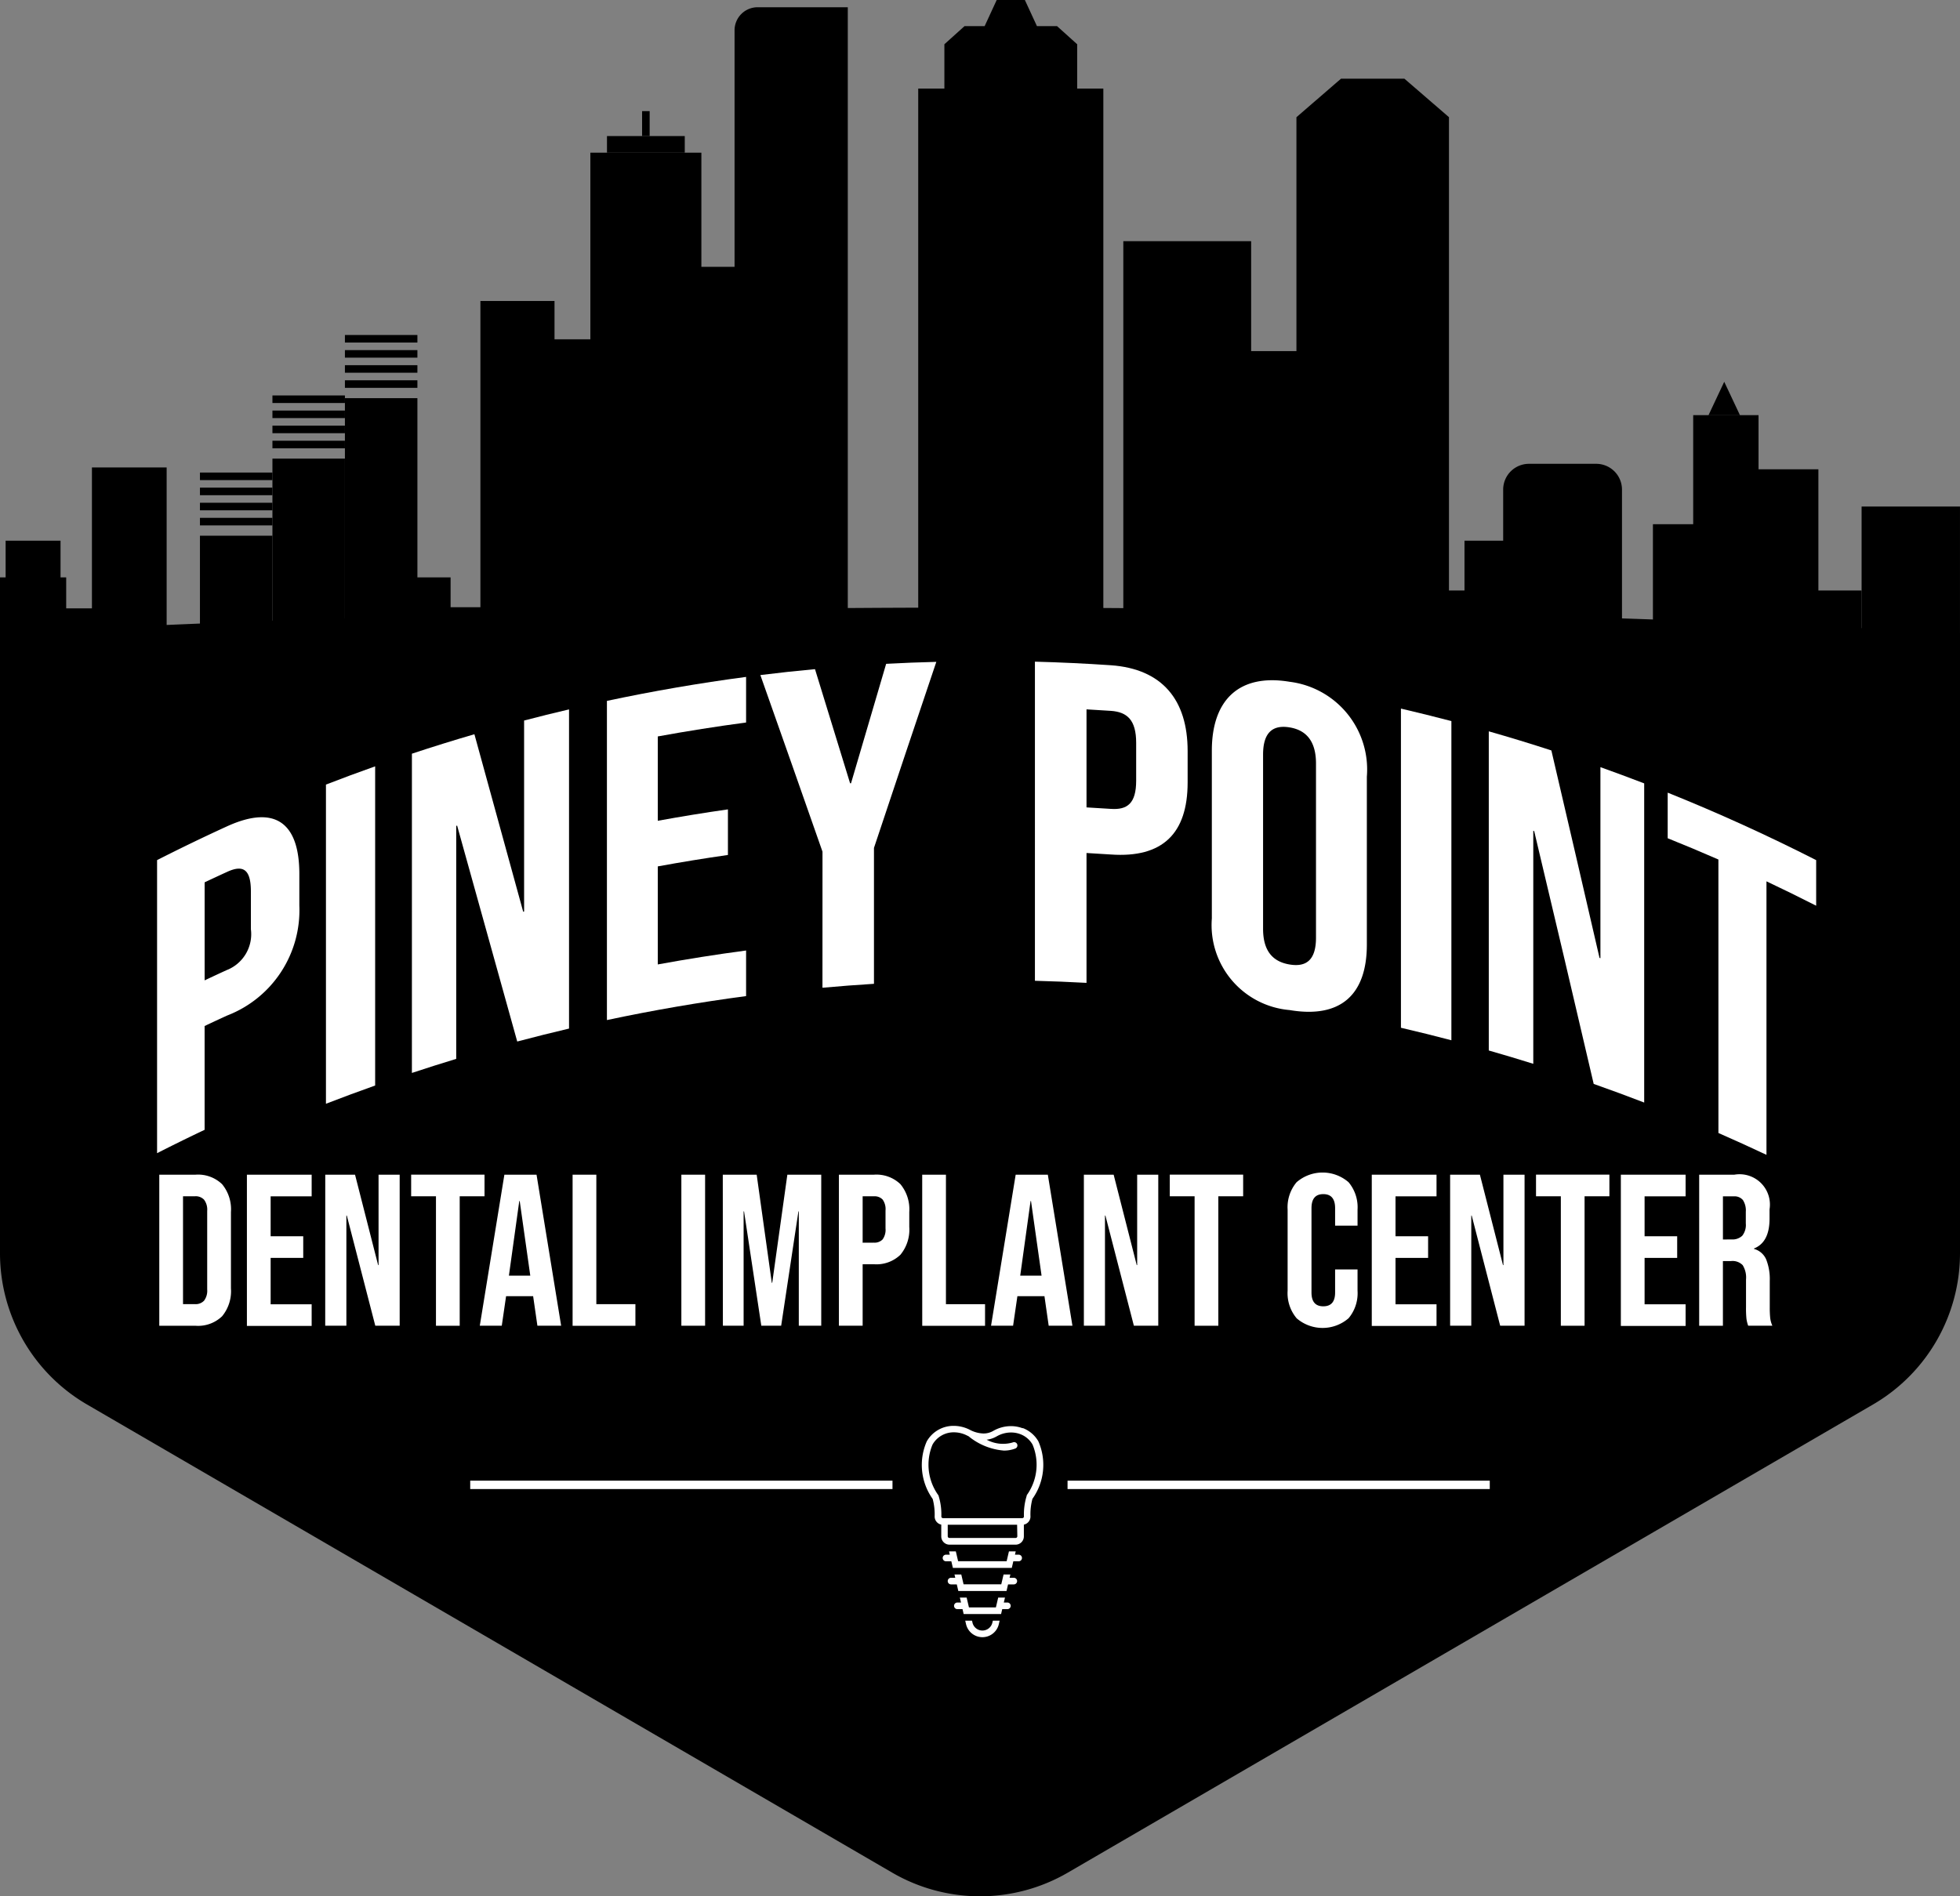 <svg xmlns="http://www.w3.org/2000/svg" xmlns:xlink="http://www.w3.org/1999/xlink" width="99.585" height="96.374" viewBox="0 0 99.585 96.374">
  <rect x="0" y="0" width="99.585" height="96.374" fill="#808080" stroke="none"/>
  <defs>
    <clipPath id="clip-path">
      <rect id="Rectangle_109" data-name="Rectangle 109" width="99.585" height="96.374" fill="none"/>
    </clipPath>
  </defs>
  <g id="meet-dr-koo-present-disctinctions-1" transform="translate(0.729)">
    <g id="Group_149" data-name="Group 149" transform="translate(-0.729)" clip-path="url(#clip-path)">
      <path id="Path_495" data-name="Path 495" d="M99.585,217.513v31.523a8.891,8.891,0,0,1-4.418,7.687L54.256,280.515a8.876,8.876,0,0,1-8.926,0L4.418,256.722A8.891,8.891,0,0,1,0,249.036V217.511c16.2-.847,32.833-1.287,49.781-1.287s33.592.441,49.8,1.289" transform="translate(0 -185.345)"/>
      <path id="Path_496" data-name="Path 496" d="M336.092,32.877V4.5h-1.329V2.249l-1.022-.92h-1.022L332.105,0h-1.431l-.613,1.329h-1.023l-1.022.92V4.5h-1.329V32.877Z" transform="translate(-280.033)"/>
      <rect id="Rectangle_75" data-name="Rectangle 75" width="3.683" height="13.096" transform="translate(17.525 20.235)"/>
      <rect id="Rectangle_76" data-name="Rectangle 76" width="3.683" height="0.384" transform="translate(17.525 19.327)"/>
      <rect id="Rectangle_77" data-name="Rectangle 77" width="3.683" height="0.383" transform="translate(17.525 18.56)"/>
      <rect id="Rectangle_78" data-name="Rectangle 78" width="3.683" height="0.384" transform="translate(17.525 17.793)"/>
      <rect id="Rectangle_79" data-name="Rectangle 79" width="3.683" height="0.384" transform="translate(17.525 17.025)"/>
      <rect id="Rectangle_80" data-name="Rectangle 80" width="3.683" height="10.07" transform="translate(13.842 23.307)"/>
      <rect id="Rectangle_81" data-name="Rectangle 81" width="3.683" height="0.384" transform="translate(13.842 22.399)"/>
      <rect id="Rectangle_82" data-name="Rectangle 82" width="3.683" height="0.384" transform="translate(13.842 21.632)"/>
      <rect id="Rectangle_83" data-name="Rectangle 83" width="3.683" height="0.383" transform="translate(13.842 20.865)"/>
      <rect id="Rectangle_84" data-name="Rectangle 84" width="3.683" height="0.384" transform="translate(13.842 20.098)"/>
      <rect id="Rectangle_85" data-name="Rectangle 85" width="3.683" height="6.152" transform="translate(10.159 27.226)"/>
      <rect id="Rectangle_86" data-name="Rectangle 86" width="3.683" height="0.384" transform="translate(10.159 26.318)"/>
      <rect id="Rectangle_87" data-name="Rectangle 87" width="3.683" height="0.384" transform="translate(10.159 25.551)"/>
      <rect id="Rectangle_88" data-name="Rectangle 88" width="3.683" height="0.384" transform="translate(10.159 24.783)"/>
      <rect id="Rectangle_89" data-name="Rectangle 89" width="3.683" height="0.384" transform="translate(10.159 24.016)"/>
      <rect id="Rectangle_90" data-name="Rectangle 90" width="3.765" height="17.58" transform="translate(24.409 15.297)"/>
      <rect id="Rectangle_91" data-name="Rectangle 91" width="5.64" height="25.118" transform="translate(29.996 7.759)"/>
      <rect id="Rectangle_92" data-name="Rectangle 92" width="3.952" height="0.844" transform="translate(30.84 6.915)"/>
      <rect id="Rectangle_93" data-name="Rectangle 93" width="0.384" height="1.266" transform="translate(32.624 5.648)"/>
      <path id="Path_497" data-name="Path 497" d="M468.994,29.955,466.731,28h-3.223l-2.264,1.957V56.877h7.75Z" transform="translate(-395.374 -24)"/>
      <path id="Path_498" data-name="Path 498" d="M608.633,135.869l-.8,1.7h1.6Z" transform="translate(-521.027 -116.466)"/>
      <path id="Path_499" data-name="Path 499" d="M596.486,150.49v9.528h-8.407v-6.736h2.046v-5.543h3.32v2.752Z" transform="translate(-504.096 -126.64)"/>
      <path id="Path_500" data-name="Path 500" d="M267.081,35.109V2.6H262.5a1.172,1.172,0,0,0-1.172,1.172V35.109Z" transform="translate(-224.006 -2.232)"/>
      <path id="Path_501" data-name="Path 501" d="M540.849,174.889v-8.506a1.311,1.311,0,0,0-1.318-1.3h-3.4a1.311,1.311,0,0,0-1.319,1.3v8.506Z" transform="translate(-458.438 -141.511)"/>
      <rect id="Rectangle_94" data-name="Rectangle 94" width="3.796" height="9.62" transform="translate(4.671 23.757)"/>
      <rect id="Rectangle_95" data-name="Rectangle 95" width="3.363" height="4.033" transform="translate(0 29.344)"/>
      <rect id="Rectangle_96" data-name="Rectangle 96" width="2.433" height="2.413" transform="translate(2.79 30.918)"/>
      <rect id="Rectangle_97" data-name="Rectangle 97" width="2.79" height="2.531" transform="translate(0.286 27.479)"/>
      <rect id="Rectangle_98" data-name="Rectangle 98" width="2.605" height="4.033" transform="translate(20.289 29.344)"/>
      <rect id="Rectangle_99" data-name="Rectangle 99" width="2.79" height="2.017" transform="translate(22.251 30.86)"/>
      <rect id="Rectangle_100" data-name="Rectangle 100" width="3.437" height="15.633" transform="translate(27.403 17.244)"/>
      <rect id="Rectangle_101" data-name="Rectangle 101" width="4.4" height="19.325" transform="translate(34.056 13.561)"/>
      <rect id="Rectangle_102" data-name="Rectangle 102" width="6.495" height="20.561" transform="translate(57.074 12.257)"/>
      <rect id="Rectangle_103" data-name="Rectangle 103" width="3.756" height="14.974" transform="translate(62.926 17.844)"/>
      <rect id="Rectangle_104" data-name="Rectangle 104" width="2.898" height="3.309" transform="translate(91.688 30.01)"/>
      <rect id="Rectangle_105" data-name="Rectangle 105" width="4.999" height="7.576" transform="translate(94.585 25.743)"/>
      <rect id="Rectangle_106" data-name="Rectangle 106" width="2.254" height="3.309" transform="translate(72.585 30.01)"/>
      <rect id="Rectangle_107" data-name="Rectangle 107" width="3.005" height="5.84" transform="translate(74.409 27.479)"/>
      <path id="Path_502" data-name="Path 502" d="M55.865,293.015q1.769-.9,3.566-1.722c2.442-1.109,3.665-.16,3.663,2.429v1.6a5.735,5.735,0,0,1-3.663,5.589q-.577.263-1.15.535,0,2.638,0,5.276-1.214.575-2.415,1.187,0-7.446,0-14.893m3.566,5.577a1.96,1.96,0,0,0,1.2-2.068V294.6c0-1.158-.424-1.345-1.2-.991q-.577.264-1.15.535v4.982q.574-.272,1.15-.535" transform="translate(-47.885 -249.302)" fill="#fff"/>
      <path id="Path_503" data-name="Path 503" d="M115.963,273.647q1.243-.482,2.5-.927v16.221q-1.253.445-2.5.927Z" transform="translate(-99.402 -233.773)" fill="#fff"/>
      <path id="Path_504" data-name="Path 504" d="M146.555,254.685q1.581-.524,3.175-.989,1.236,4.494,2.479,9.022l.046-.012V253q1.139-.3,2.283-.566v16.221q-1.319.31-2.632.658-1.533-5.513-3.054-10.973l-.046.014v11.841q-1.129.343-2.252.715Z" transform="translate(-125.626 -216.381)" fill="#fff"/>
      <path id="Path_505" data-name="Path 505" d="M215.9,242.114q3.516-.747,7.071-1.218v2.317q-2.25.3-4.487.708v4.287q1.777-.325,3.564-.58v2.317q-1.786.255-3.564.581v4.982q2.236-.409,4.487-.708v2.317q-3.552.471-7.071,1.218Z" transform="translate(-185.063 -206.494)" fill="#fff"/>
      <path id="Path_506" data-name="Path 506" d="M273.7,245.14q-1.58-4.515-3.157-8.976,1.386-.173,2.776-.3.891,2.894,1.783,5.8l.047,0q.892-3.044,1.785-6.071,1.274-.07,2.549-.1-1.585,4.7-3.168,9.456v6.906q-1.309.081-2.617.2Z" transform="translate(-231.91 -201.856)" fill="#fff"/>
      <path id="Path_507" data-name="Path 507" d="M368.208,235.467q1.93.051,3.859.182c2.617.185,3.9,1.768,3.9,4.357v1.6c0,2.6-1.28,3.846-3.9,3.661q-.619-.042-1.238-.076v6.6q-1.31-.072-2.621-.106Zm3.859,7.482c.833.057,1.285-.273,1.285-1.433v-1.923c0-1.158-.452-1.568-1.285-1.626q-.619-.042-1.238-.076v4.982q.619.034,1.238.076" transform="translate(-315.625 -201.84)" fill="#fff"/>
      <path id="Path_508" data-name="Path 508" d="M431.15,254.174v-8.527c0-2.59,1.4-3.925,3.949-3.5a4.493,4.493,0,0,1,3.927,4.826V255.5c0,2.6-1.38,3.764-3.927,3.331a4.334,4.334,0,0,1-3.949-4.655m5.292.975V246.3c0-1.158-.518-1.7-1.343-1.835s-1.346.224-1.346,1.383V254.7c0,1.159.52,1.677,1.346,1.815s1.343-.2,1.343-1.363" transform="translate(-369.578 -207.498)" fill="#fff"/>
      <path id="Path_509" data-name="Path 509" d="M498.424,252.165q1.285.3,2.563.635v16.221q-1.278-.336-2.563-.635Z" transform="translate(-427.244 -216.153)" fill="#fff"/>
      <path id="Path_510" data-name="Path 510" d="M529.681,260.265q1.6.456,3.18.971,1.227,5.254,2.446,10.542l.046.016v-9.709q1.116.4,2.224.825v16.221q-1.278-.493-2.566-.947-1.5-6.451-3.023-12.848l-.046-.015v11.841q-1.127-.353-2.261-.677Z" transform="translate(-454.038 -223.097)" fill="#fff"/>
      <path id="Path_511" data-name="Path 511" d="M595.909,285.482q-1.282-.561-2.577-1.081v-2.317q3.828,1.538,7.544,3.429v2.317q-1.256-.64-2.525-1.239v13.9q-1.215-.573-2.441-1.11Z" transform="translate(-508.599 -241.8)" fill="#fff"/>
      <path id="Path_512" data-name="Path 512" d="M56.671,418.042h1.842a1.757,1.757,0,0,1,1.349.483,2,2,0,0,1,.45,1.415v3.882a2,2,0,0,1-.45,1.415,1.756,1.756,0,0,1-1.349.483H56.671Zm1.82,6.579a.583.583,0,0,0,.455-.176.838.838,0,0,0,.159-.57v-3.992a.838.838,0,0,0-.159-.57.584.584,0,0,0-.455-.175h-.614v5.483Z" transform="translate(-48.578 -358.342)" fill="#fff"/>
      <path id="Path_513" data-name="Path 513" d="M87.846,418.042h3.29v1.1H89.052v2.029h1.656v1.1H89.052v2.358h2.084v1.1h-3.29Z" transform="translate(-75.301 -358.342)" fill="#fff"/>
      <path id="Path_514" data-name="Path 514" d="M115.719,418.042h1.513l1.173,4.595h.022v-4.595H119.5v7.676h-1.239l-1.447-5.6h-.022v5.6h-1.075Z" transform="translate(-99.193 -358.342)" fill="#fff"/>
      <path id="Path_515" data-name="Path 515" d="M147.54,419.139h-1.261v-1.1h3.728v1.1h-1.261v6.58H147.54Z" transform="translate(-125.389 -358.342)" fill="#fff"/>
      <path id="Path_516" data-name="Path 516" d="M171.949,418.042h1.634l1.25,7.676h-1.206l-.22-1.524v.022h-1.371l-.219,1.5H170.7Zm1.316,5.132-.537-3.794h-.022l-.527,3.794Z" transform="translate(-146.322 -358.342)" fill="#fff"/>
      <path id="Path_517" data-name="Path 517" d="M203.716,418.042h1.206v6.58h1.985v1.1h-3.191Z" transform="translate(-174.623 -358.342)" fill="#fff"/>
      <rect id="Rectangle_108" data-name="Rectangle 108" width="1.206" height="7.676" transform="translate(34.619 59.7)" fill="#fff"/>
      <path id="Path_518" data-name="Path 518" d="M257.157,418.042h1.722l.768,5.494h.022l.768-5.494h1.722v7.676h-1.14v-5.812H261l-.877,5.812h-1.009l-.877-5.812h-.022v5.812h-1.053Z" transform="translate(-220.433 -358.342)" fill="#fff"/>
      <path id="Path_519" data-name="Path 519" d="M298.469,418.043h1.776a1.757,1.757,0,0,1,1.349.482,2.005,2.005,0,0,1,.45,1.415v.757a2,2,0,0,1-.45,1.415,1.757,1.757,0,0,1-1.349.482h-.57v3.125h-1.206Zm1.776,3.454a.568.568,0,0,0,.444-.164.834.834,0,0,0,.148-.559v-.91a.834.834,0,0,0-.148-.559.567.567,0,0,0-.444-.164h-.57V421.5Z" transform="translate(-255.845 -358.343)" fill="#fff"/>
      <path id="Path_520" data-name="Path 520" d="M328.107,418.042h1.206v6.58H331.3v1.1h-3.191Z" transform="translate(-281.251 -358.342)" fill="#fff"/>
      <path id="Path_521" data-name="Path 521" d="M353.851,418.042h1.634l1.25,7.676h-1.206l-.219-1.524v.022h-1.371l-.219,1.5H352.6Zm1.316,5.132-.537-3.794h-.022l-.526,3.794Z" transform="translate(-302.246 -358.342)" fill="#fff"/>
      <path id="Path_522" data-name="Path 522" d="M385.62,418.042h1.513l1.173,4.595h.022v-4.595H389.4v7.676h-1.239l-1.447-5.6h-.022v5.6H385.62Z" transform="translate(-330.55 -358.342)" fill="#fff"/>
      <path id="Path_523" data-name="Path 523" d="M417.442,419.139h-1.261v-1.1h3.728v1.1h-1.261v6.58h-1.206Z" transform="translate(-356.746 -358.342)" fill="#fff"/>
      <path id="Path_524" data-name="Path 524" d="M458.559,424.677a1.979,1.979,0,0,1-.455-1.393v-4.123a1.979,1.979,0,0,1,.455-1.393,2.016,2.016,0,0,1,2.643,0,1.979,1.979,0,0,1,.455,1.393v.812h-1.14v-.888q0-.713-.6-.713t-.6.713v4.288q0,.7.6.7t.6-.7V422.2h1.14v1.086a1.979,1.979,0,0,1-.455,1.393,2.016,2.016,0,0,1-2.643,0" transform="translate(-392.682 -357.684)" fill="#fff"/>
      <path id="Path_525" data-name="Path 525" d="M488.052,418.042h3.29v1.1h-2.084v2.029h1.656v1.1h-1.656v2.358h2.084v1.1h-3.29Z" transform="translate(-418.354 -358.342)" fill="#fff"/>
      <path id="Path_526" data-name="Path 526" d="M515.925,418.042h1.513l1.173,4.595h.022v-4.595h1.074v7.676h-1.239l-1.447-5.6H517v5.6h-1.075Z" transform="translate(-442.246 -358.342)" fill="#fff"/>
      <path id="Path_527" data-name="Path 527" d="M547.746,419.139h-1.261v-1.1h3.728v1.1h-1.261v6.58h-1.206Z" transform="translate(-468.442 -358.342)" fill="#fff"/>
      <path id="Path_528" data-name="Path 528" d="M576.662,418.042h3.29v1.1h-2.084v2.029h1.656v1.1h-1.656v2.358h2.084v1.1h-3.29Z" transform="translate(-494.309 -358.342)" fill="#fff"/>
      <path id="Path_529" data-name="Path 529" d="M604.536,418.042h1.788a1.542,1.542,0,0,1,1.787,1.765v.472q0,1.2-.79,1.513v.022a.942.942,0,0,1,.62.537,2.7,2.7,0,0,1,.181,1.085v1.349a5.169,5.169,0,0,0,.022.532,1.337,1.337,0,0,0,.11.4h-1.228a1.735,1.735,0,0,1-.088-.351,5.22,5.22,0,0,1-.022-.592v-1.4a1.19,1.19,0,0,0-.17-.735.719.719,0,0,0-.587-.208h-.417v3.29h-1.206Zm1.645,3.29a.725.725,0,0,0,.543-.186.882.882,0,0,0,.181-.625v-.592a.974.974,0,0,0-.148-.6.559.559,0,0,0-.466-.186h-.548v2.193Z" transform="translate(-518.203 -358.342)" fill="#fff"/>
      <path id="Path_530" data-name="Path 530" d="M188.748,526.916c0,.071,0,.143,0,.214s0,.143,0,.214H167.293v-.428Z" transform="translate(-143.402 -451.668)" fill="#fff"/>
      <path id="Path_531" data-name="Path 531" d="M401.252,526.916v.428H379.8q0-.107,0-.214t0-.214Z" transform="translate(-325.559 -451.668)" fill="#fff"/>
      <path id="Path_532" data-name="Path 532" d="M332.938,507.575a1.661,1.661,0,0,0-.592-.107,1.793,1.793,0,0,0-.892.239.985.985,0,0,1-.5.135,1.565,1.565,0,0,1-.695-.188,1.806,1.806,0,0,0-.809-.2,1.561,1.561,0,0,0-1.379.788,2.976,2.976,0,0,0,.3,2.926,3.045,3.045,0,0,1,.1.9.422.422,0,0,0,.336.405v.6a.42.42,0,0,0,.42.419h3.357a.42.42,0,0,0,.42-.419v-.6a.421.421,0,0,0,.336-.405,3.009,3.009,0,0,1,.1-.906,2.975,2.975,0,0,0,.3-2.924,1.546,1.546,0,0,0-.79-.672m-.278,5.5a.084.084,0,0,1-.084.084H329.22a.084.084,0,0,1-.084-.084v-.587h3.525Zm.483-2.08a3.184,3.184,0,0,0-.147,1.075.084.084,0,0,1-.084.083h-4.029a.084.084,0,0,1-.084-.083,3.187,3.187,0,0,0-.147-1.075,2.651,2.651,0,0,1-.3-2.582,1.234,1.234,0,0,1,1.089-.622,1.464,1.464,0,0,1,.658.16l.088.042.011.011a3.231,3.231,0,0,0,1.781.715,1.586,1.586,0,0,0,.567-.1.168.168,0,1,0-.12-.313,1.75,1.75,0,0,1-1.325-.14,1.32,1.32,0,0,0,.514-.171,1.461,1.461,0,0,1,.725-.195,1.329,1.329,0,0,1,.473.085,1.209,1.209,0,0,1,.62.528,2.65,2.65,0,0,1-.3,2.582" transform="translate(-280.983 -434.989)" fill="#fff"/>
      <path id="Path_533" data-name="Path 533" d="M344.788,576.843a.519.519,0,0,1-1.017,0l-.02-.086h-.345l.038.163a.855.855,0,0,0,1.672,0l.038-.163h-.345Z" transform="translate(-294.364 -494.391)" fill="#fff"/>
      <path id="Path_534" data-name="Path 534" d="M342.219,568.787h-.171l.059-.252h-.345l-.117.5h-1.369l-.117-.5h-.345l.059.252H339.7a.168.168,0,1,0,0,.335h.249l.027.116v0l.031.135a.139.139,0,0,1,.033,0h1.836a.138.138,0,0,1,.033,0l.031-.135v0l.027-.116h.249a.168.168,0,1,0,0-.335" transform="translate(-291.045 -487.343)" fill="#fff"/>
      <path id="Path_535" data-name="Path 535" d="M340.539,560.481h-.214l.039-.168h-.345l-.117.5h-1.915l-.117-.5h-.345l.039.168h-.214a.168.168,0,1,0,0,.336h.292l.078.335h2.449l.078-.335h.292a.168.168,0,0,0,0-.336" transform="translate(-289.029 -480.295)" fill="#fff"/>
      <path id="Path_536" data-name="Path 536" d="M339.281,552.26h-.193l.039-.168h-.345l-.117.5H336.2l-.117-.5h-.345l.039.168h-.193a.168.168,0,1,0,0,.336h.271l.078.335h2.994l.078-.335h.271a.168.168,0,0,0,0-.336" transform="translate(-287.519 -473.248)" fill="#fff"/>
    </g>
  </g>
</svg>

